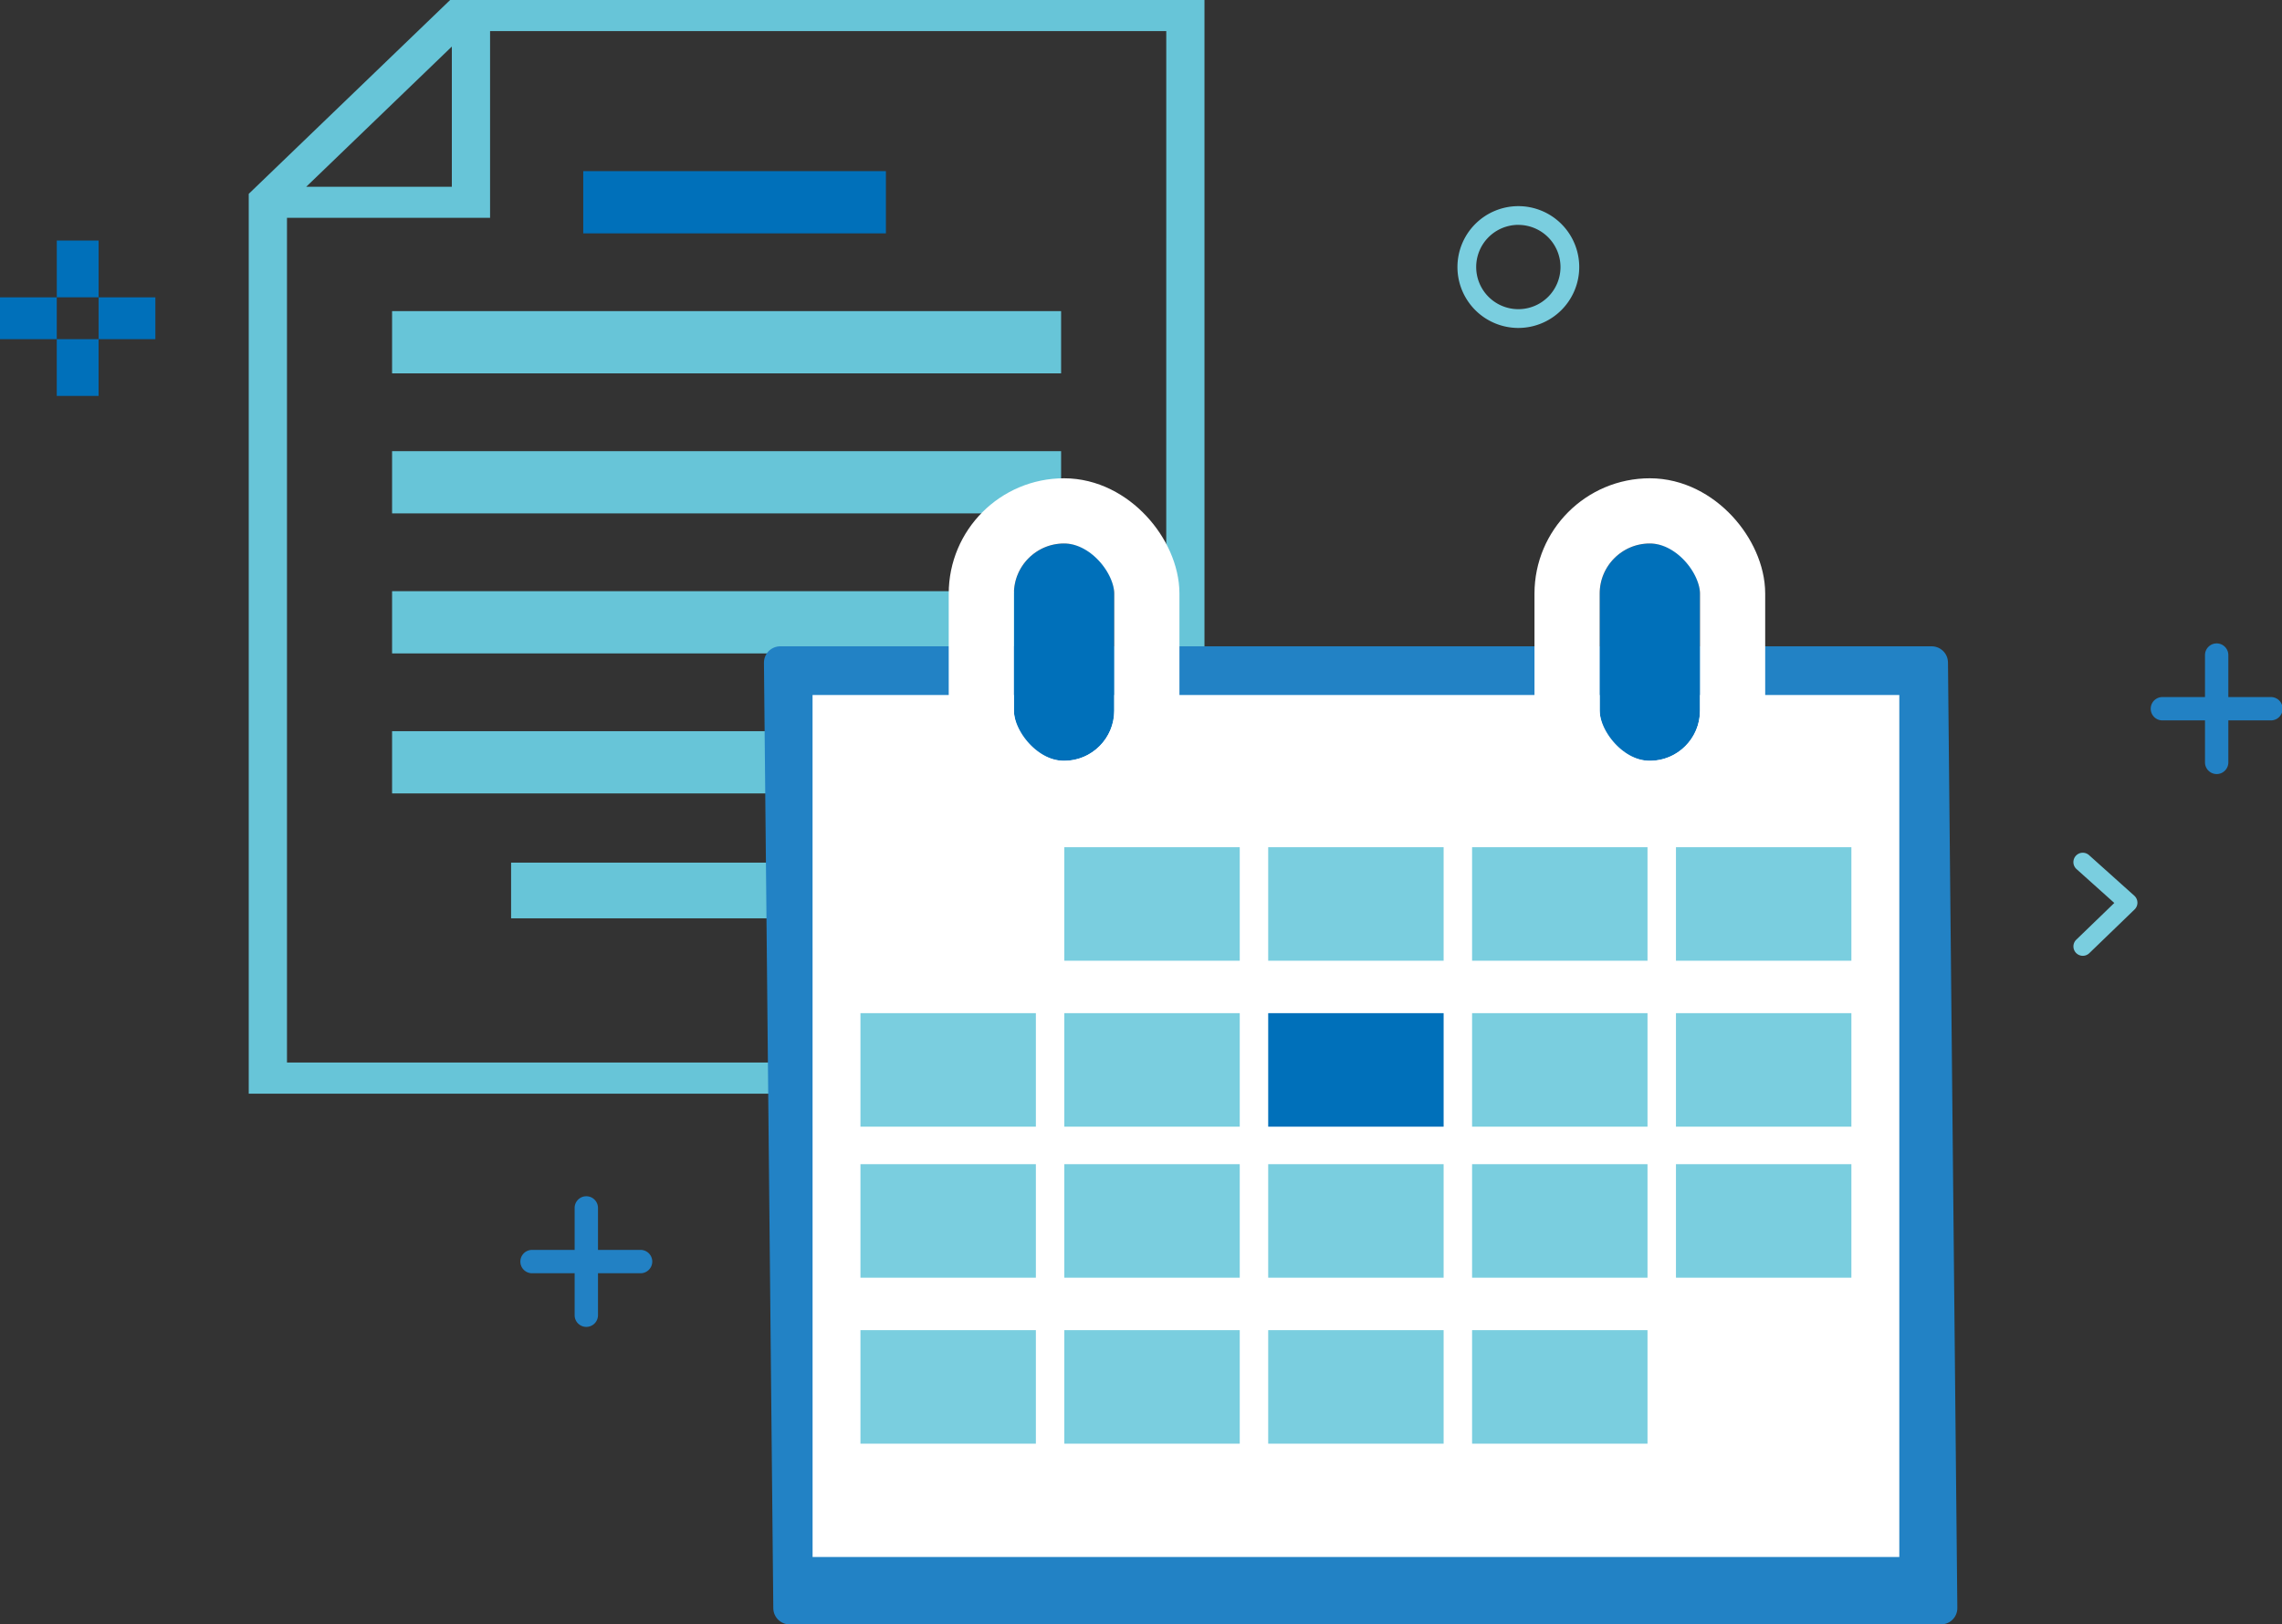 <svg xmlns="http://www.w3.org/2000/svg" width="70" height="49.825" viewBox="0 0 70 49.825">
  <rect x="0" y="0" width="70" height="49.825" fill="#333333" stroke="none"/>
  <defs>
    <style>
      .cls-1 {
        fill: #67c5d8;
      }

      .cls-2, .cls-6 {
        fill: #0070ba;
      }

      .cls-3 {
        fill: #fff;
      }

      .cls-4 {
        fill: #2282c5;
        stroke: #2282c5;
        stroke-linecap: round;
        stroke-linejoin: round;
      }

      .cls-5 {
        fill: #7acedf;
      }

      .cls-6 {
        stroke: #fff;
        stroke-miterlimit: 10;
        stroke-width: 2px;
      }

      .cls-7 {
        fill: #2281c4;
      }

      .cls-8 {
        stroke: none;
      }

      .cls-9 {
        fill: none;
      }
    </style>
  </defs>
  <g id="Group_594" data-name="Group 594" transform="translate(-483.454 -659)">
    <g id="Group_619" data-name="Group 619" transform="translate(491.084 659)">
      <rect id="Rectangle_396" data-name="Rectangle 396" class="cls-1" width="20.522" height="1.909" transform="translate(24.919 24.336) rotate(180)"/>
      <rect id="Rectangle_397" data-name="Rectangle 397" class="cls-1" width="13.221" height="1.708" transform="translate(21.269 28.167) rotate(180)"/>
      <rect id="Rectangle_398" data-name="Rectangle 398" class="cls-1" width="20.522" height="1.909" transform="translate(24.919 20.042) rotate(180)"/>
      <rect id="Rectangle_399" data-name="Rectangle 399" class="cls-1" width="20.522" height="1.909" transform="translate(24.919 15.747) rotate(180)"/>
      <rect id="Rectangle_400" data-name="Rectangle 400" class="cls-1" width="20.522" height="1.909" transform="translate(24.919 11.452) rotate(180)"/>
      <rect id="Rectangle_401" data-name="Rectangle 401" class="cls-2" width="9.284" height="1.909" transform="translate(19.545 7.158) rotate(180)"/>
      <path id="Path_798" data-name="Path 798" class="cls-1" d="M539.317,692.545V659H516.178L510,664.946v27.6Zm-1.173-.955H511.173v-25.91h6.23v-5.726h20.742ZM516.23,660.428v4.3h-4.466Z" transform="translate(-510 -659)"/>
    </g>
    <g id="Group_641" data-name="Group 641" transform="translate(507.179 675.67)">
      <rect id="Rectangle_402" data-name="Rectangle 402" class="cls-3" width="35.353" height="27.88" transform="translate(0 3.736)"/>
      <g id="Group_640" data-name="Group 640" transform="translate(0.208)">
        <path id="Path_799" data-name="Path 799" class="cls-4" d="M602.33,758.706h-35.32l-.287-29h35.32Zm-35.115-1.067H601.55V730.2H567.214Z" transform="translate(-566.722 -726.052)"/>
        <g id="Group_638" data-name="Group 638" transform="translate(2.461 9.316)">
          <g id="Group_620" data-name="Group 620" transform="translate(6.254)">
            <rect id="Rectangle_403" data-name="Rectangle 403" class="cls-5" width="5.381" height="3.482"/>
          </g>
          <g id="Group_621" data-name="Group 621" transform="translate(12.508)">
            <rect id="Rectangle_404" data-name="Rectangle 404" class="cls-5" width="5.381" height="3.482"/>
          </g>
          <g id="Group_622" data-name="Group 622" transform="translate(18.762)">
            <rect id="Rectangle_405" data-name="Rectangle 405" class="cls-5" width="5.381" height="3.482"/>
          </g>
          <g id="Group_623" data-name="Group 623" transform="translate(25.016)">
            <rect id="Rectangle_406" data-name="Rectangle 406" class="cls-5" width="5.381" height="3.482"/>
          </g>
          <g id="Group_624" data-name="Group 624" transform="translate(0 5.09)">
            <rect id="Rectangle_407" data-name="Rectangle 407" class="cls-5" width="5.381" height="3.482"/>
          </g>
          <g id="Group_625" data-name="Group 625" transform="translate(6.254 5.09)">
            <rect id="Rectangle_408" data-name="Rectangle 408" class="cls-5" width="5.381" height="3.482"/>
          </g>
          <g id="Group_626" data-name="Group 626" transform="translate(12.508 5.09)">
            <rect id="Rectangle_409" data-name="Rectangle 409" class="cls-2" width="5.381" height="3.482"/>
          </g>
          <g id="Group_627" data-name="Group 627" transform="translate(18.762 5.09)">
            <rect id="Rectangle_410" data-name="Rectangle 410" class="cls-5" width="5.381" height="3.482"/>
          </g>
          <g id="Group_628" data-name="Group 628" transform="translate(25.016 5.09)">
            <rect id="Rectangle_411" data-name="Rectangle 411" class="cls-5" width="5.381" height="3.482"/>
          </g>
          <g id="Group_629" data-name="Group 629" transform="translate(0 9.722)">
            <rect id="Rectangle_412" data-name="Rectangle 412" class="cls-5" width="5.381" height="3.482"/>
          </g>
          <g id="Group_630" data-name="Group 630" transform="translate(6.254 9.722)">
            <rect id="Rectangle_413" data-name="Rectangle 413" class="cls-5" width="5.381" height="3.482"/>
          </g>
          <g id="Group_631" data-name="Group 631" transform="translate(12.508 9.722)">
            <rect id="Rectangle_414" data-name="Rectangle 414" class="cls-5" width="5.381" height="3.482"/>
          </g>
          <g id="Group_632" data-name="Group 632" transform="translate(18.762 9.722)">
            <rect id="Rectangle_415" data-name="Rectangle 415" class="cls-5" width="5.381" height="3.482"/>
          </g>
          <g id="Group_633" data-name="Group 633" transform="translate(25.016 9.722)">
            <rect id="Rectangle_416" data-name="Rectangle 416" class="cls-5" width="5.381" height="3.482"/>
          </g>
          <g id="Group_634" data-name="Group 634" transform="translate(0 14.813)">
            <rect id="Rectangle_417" data-name="Rectangle 417" class="cls-5" width="5.381" height="3.482"/>
          </g>
          <g id="Group_635" data-name="Group 635" transform="translate(6.254 14.813)">
            <rect id="Rectangle_418" data-name="Rectangle 418" class="cls-5" width="5.381" height="3.482"/>
          </g>
          <g id="Group_636" data-name="Group 636" transform="translate(12.508 14.813)">
            <rect id="Rectangle_419" data-name="Rectangle 419" class="cls-5" width="5.381" height="3.482"/>
          </g>
          <g id="Group_637" data-name="Group 637" transform="translate(18.762 14.813)">
            <rect id="Rectangle_420" data-name="Rectangle 420" class="cls-5" width="5.381" height="3.482"/>
          </g>
        </g>
        <g id="Group_639" data-name="Group 639" transform="translate(7.169)">
          <g id="Rectangle_421" data-name="Rectangle 421" class="cls-6">
            <rect class="cls-8" width="3.077" height="6.666" rx="1.538"/>
            <rect class="cls-9" x="-1" y="-1" width="5.077" height="8.666" rx="2.538"/>
          </g>
          <g id="Rectangle_422" data-name="Rectangle 422" class="cls-6" transform="translate(17.968)">
            <rect class="cls-8" width="3.077" height="6.666" rx="1.538"/>
            <rect class="cls-9" x="-1" y="-1" width="5.077" height="8.666" rx="2.538"/>
          </g>
        </g>
      </g>
    </g>
    <path id="Path_800" data-name="Path 800" class="cls-7" d="M716.709,729.307h-1.288v-1.288a.358.358,0,0,0-.716,0v1.288h-1.288a.358.358,0,1,0,0,.715h1.288v1.288a.358.358,0,0,0,.716,0v-1.288h1.288a.358.358,0,1,0,0-.715Z" transform="translate(-163.613 -48.926)"/>
    <path id="Path_801" data-name="Path 801" class="cls-7" d="M542.709,788.307h-1.288v-1.288a.358.358,0,0,0-.716,0v1.288h-1.288a.358.358,0,1,0,0,.715h1.288v1.288a.358.358,0,0,0,.716,0v-1.288h1.288a.358.358,0,1,0,0-.715Z" transform="translate(-39.624 -90.969)"/>
    <g id="Group_642" data-name="Group 642" transform="translate(483.454 666.378)">
      <rect id="Rectangle_423" data-name="Rectangle 423" class="cls-2" width="1.283" height="1.741" transform="translate(1.741 3.025)"/>
      <rect id="Rectangle_424" data-name="Rectangle 424" class="cls-2" width="1.283" height="1.741" transform="translate(3.025 3.025) rotate(-90)"/>
      <rect id="Rectangle_425" data-name="Rectangle 425" class="cls-2" width="1.283" height="1.741" transform="translate(3.025 1.741) rotate(180)"/>
      <rect id="Rectangle_426" data-name="Rectangle 426" class="cls-2" width="1.283" height="1.741" transform="translate(1.741 1.742) rotate(90)"/>
    </g>
    <path id="Path_802" data-name="Path 802" class="cls-5" d="M640.868,684.736a1.868,1.868,0,1,1,1.868-1.868A1.87,1.87,0,0,1,640.868,684.736Zm0-3.162a1.293,1.293,0,1,0,1.293,1.293A1.295,1.295,0,0,0,640.868,681.575Z" transform="translate(-110.839 -15.677)"/>
    <path id="Path_803" data-name="Path 803" class="cls-5" d="M705.027,753.161a.288.288,0,0,1-.2-.494l1.167-1.127-1.159-1.039a.287.287,0,1,1,.384-.428l1.389,1.245a.288.288,0,0,1,.008.421l-1.389,1.341A.287.287,0,0,1,705.027,753.161Z" transform="translate(-157.684 -64.844)"/>
  </g>
</svg>
